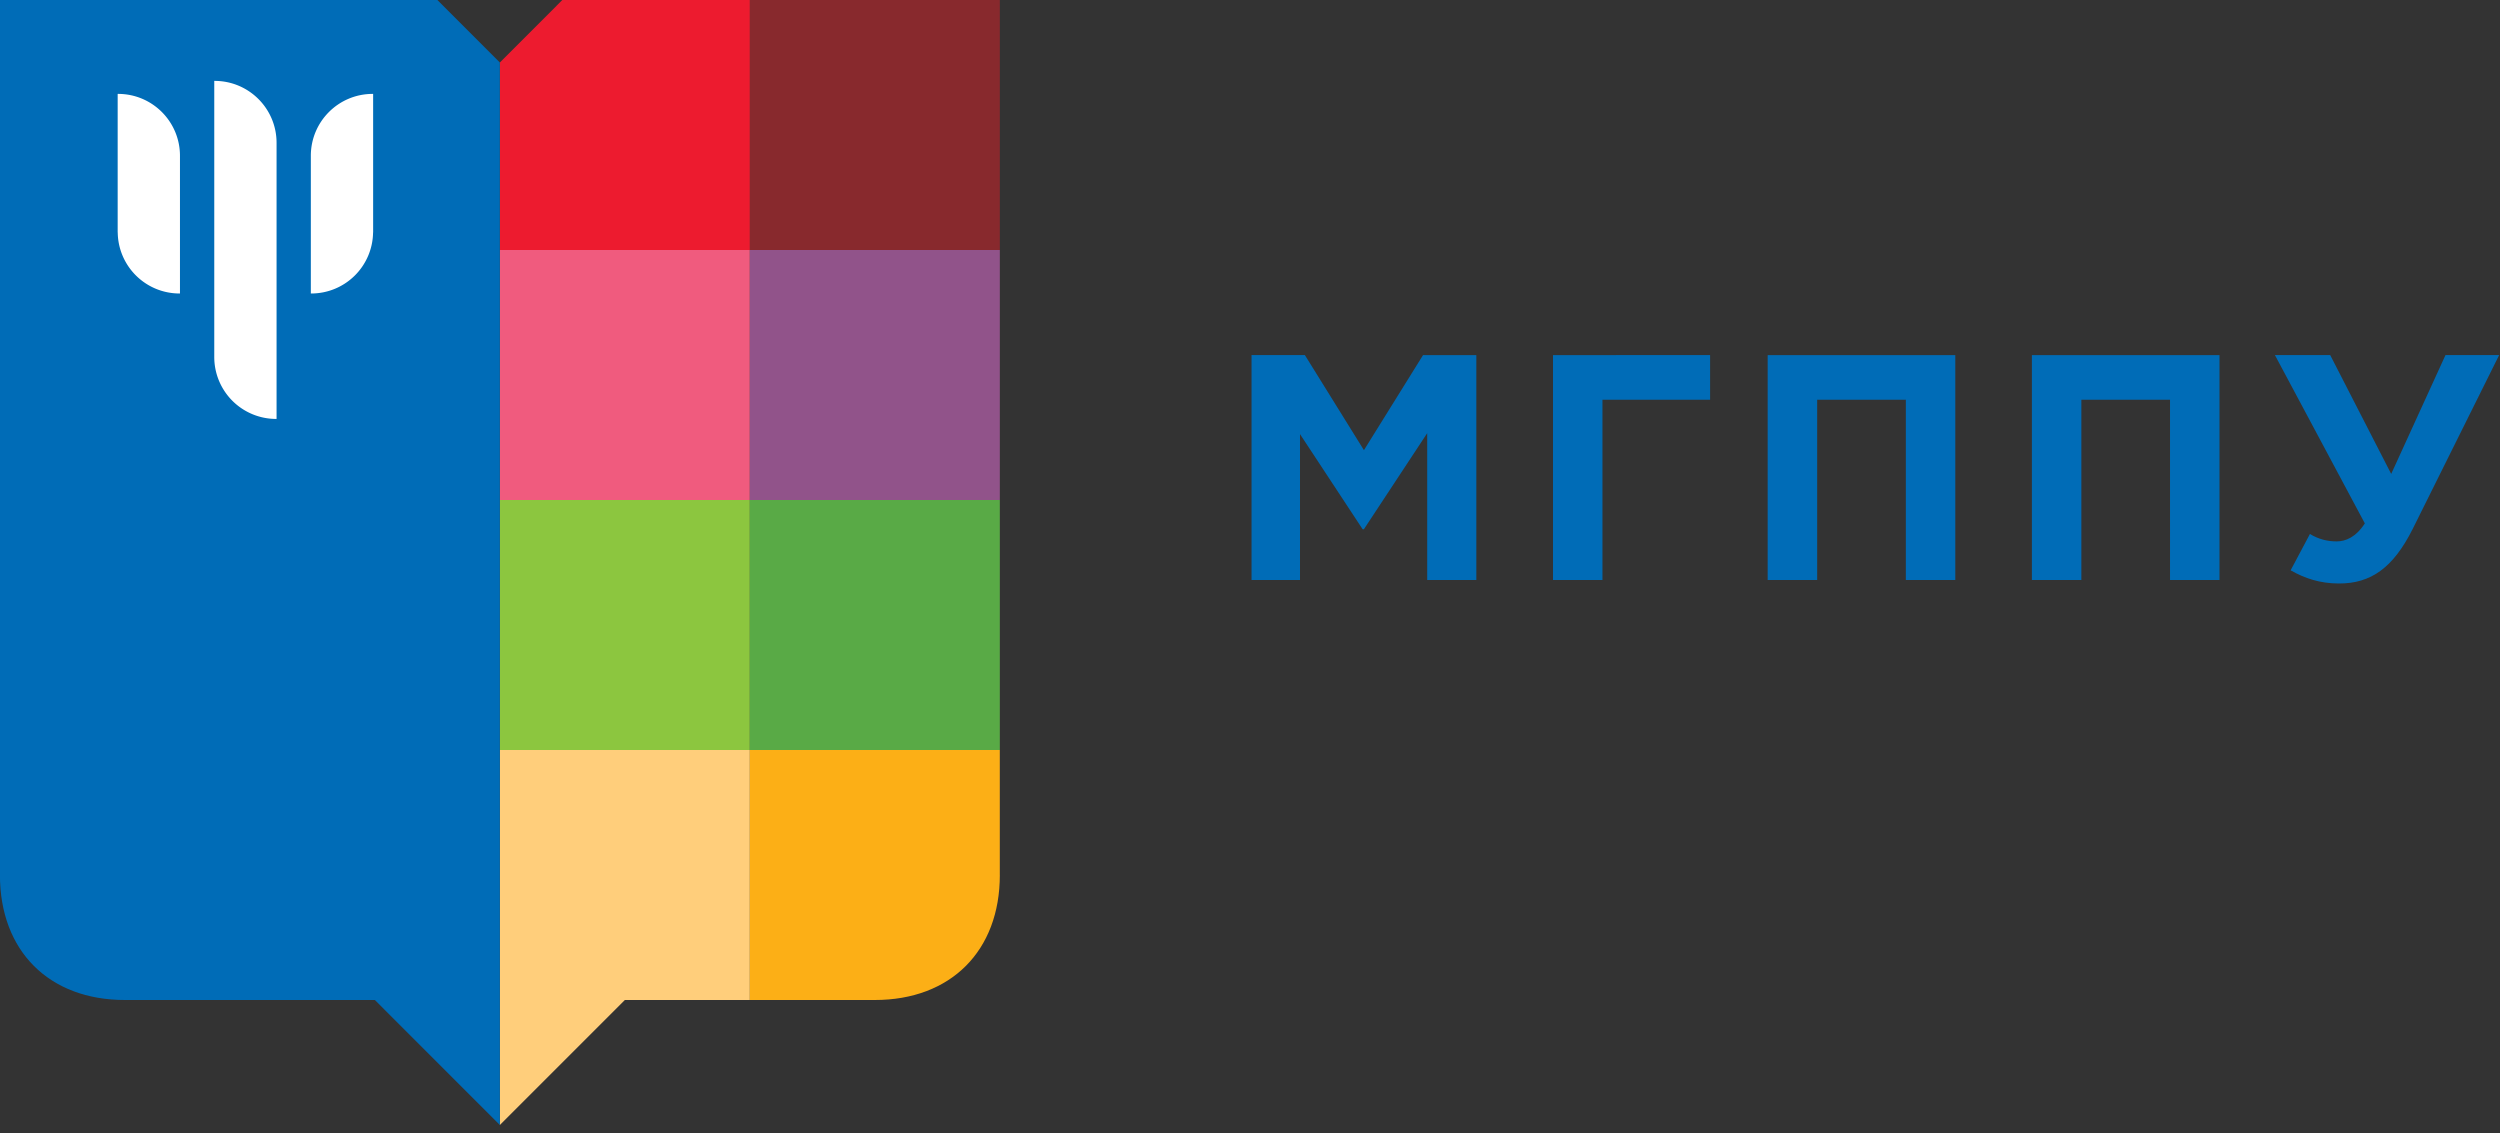    <svg xmlns="http://www.w3.org/2000/svg" fill="none" viewBox="0 0 75 34">
      <rect x="0" y="0" width="75" height="34" fill="#333333" stroke="none"/>
      <path fill="#006CB7" d="m73.365 10.652-1.629 3.566-1.83-3.566h-1.659l2.698 5.05c-.269.415-.577.54-.847.54-.26 0-.53-.058-.8-.222l-.579 1.09c.425.24.878.395 1.455.395.946 0 1.62-.463 2.208-1.639l2.593-5.214h-1.61ZM60.957 17.4h1.484v-5.407h2.66V17.4h1.484v-6.747h-5.628V17.4Zm-7.926 0h1.484v-5.407h2.66V17.4h1.484v-6.747H53.03V17.4Zm-6.441 0h1.484v-5.407h3.229v-1.34H46.59V17.4Zm-3.9-6.747h1.6V17.4h-1.474v-4.405l-1.899 2.882h-.038L39 13.023v4.376h-1.454v-6.747h1.6l1.772 2.853 1.774-2.853Z" />
      <path fill="#FFCE7B" d="M14.996 22.5v11.25l3.75-3.75h3.749v-7.5h-7.499Z" />
      <path fill="#8CC63F" d="M14.996 22.5h7.499V15h-7.499v7.5Z" />
      <path fill="#59AA46" d="M22.495 22.5h7.5V15h-7.5v7.5Z" />
      <path fill="#FCAF16" d="M29.994 26.25V22.5h-7.499V30h3.75c2.278 0 3.75-1.472 3.75-3.75Z" />
      <path fill="#F05B7E" d="M14.996 15h7.499V7.5h-7.499V15Z" />
      <path fill="#91538A" d="M22.495 15h7.5V7.5h-7.5V15Z" />
      <path fill="#88292D" d="M22.495 7.5h7.5V0h-7.5v7.5Z" />
      <path fill="#ED1B2F" d="m16.87 0-1.874 1.875V7.5h7.499V0H16.87Z" />
      <path fill="#006CB7" d="M13.121 0H-.002v26.25c0 2.278 1.471 3.75 3.75 3.75h7.498l3.749 3.75V1.875L13.121 0Z" />
      <path fill="#fff" d="m3.543 2.817-.013.001v4.155h.002a1.855 1.855 0 0 0 1.855 1.832h.012V4.673c0-1.025-.83-1.856-1.856-1.856Zm7.638 0c-1.025 0-1.856.83-1.856 1.856v4.132h.012a1.855 1.855 0 0 0 1.855-1.832h.002V2.818h-.013ZM8.297 4.283v8.284l-.013.001a1.857 1.857 0 0 1-1.856-1.857V2.427h.012c1.026 0 1.857.832 1.857 1.856Z" />
    </svg>